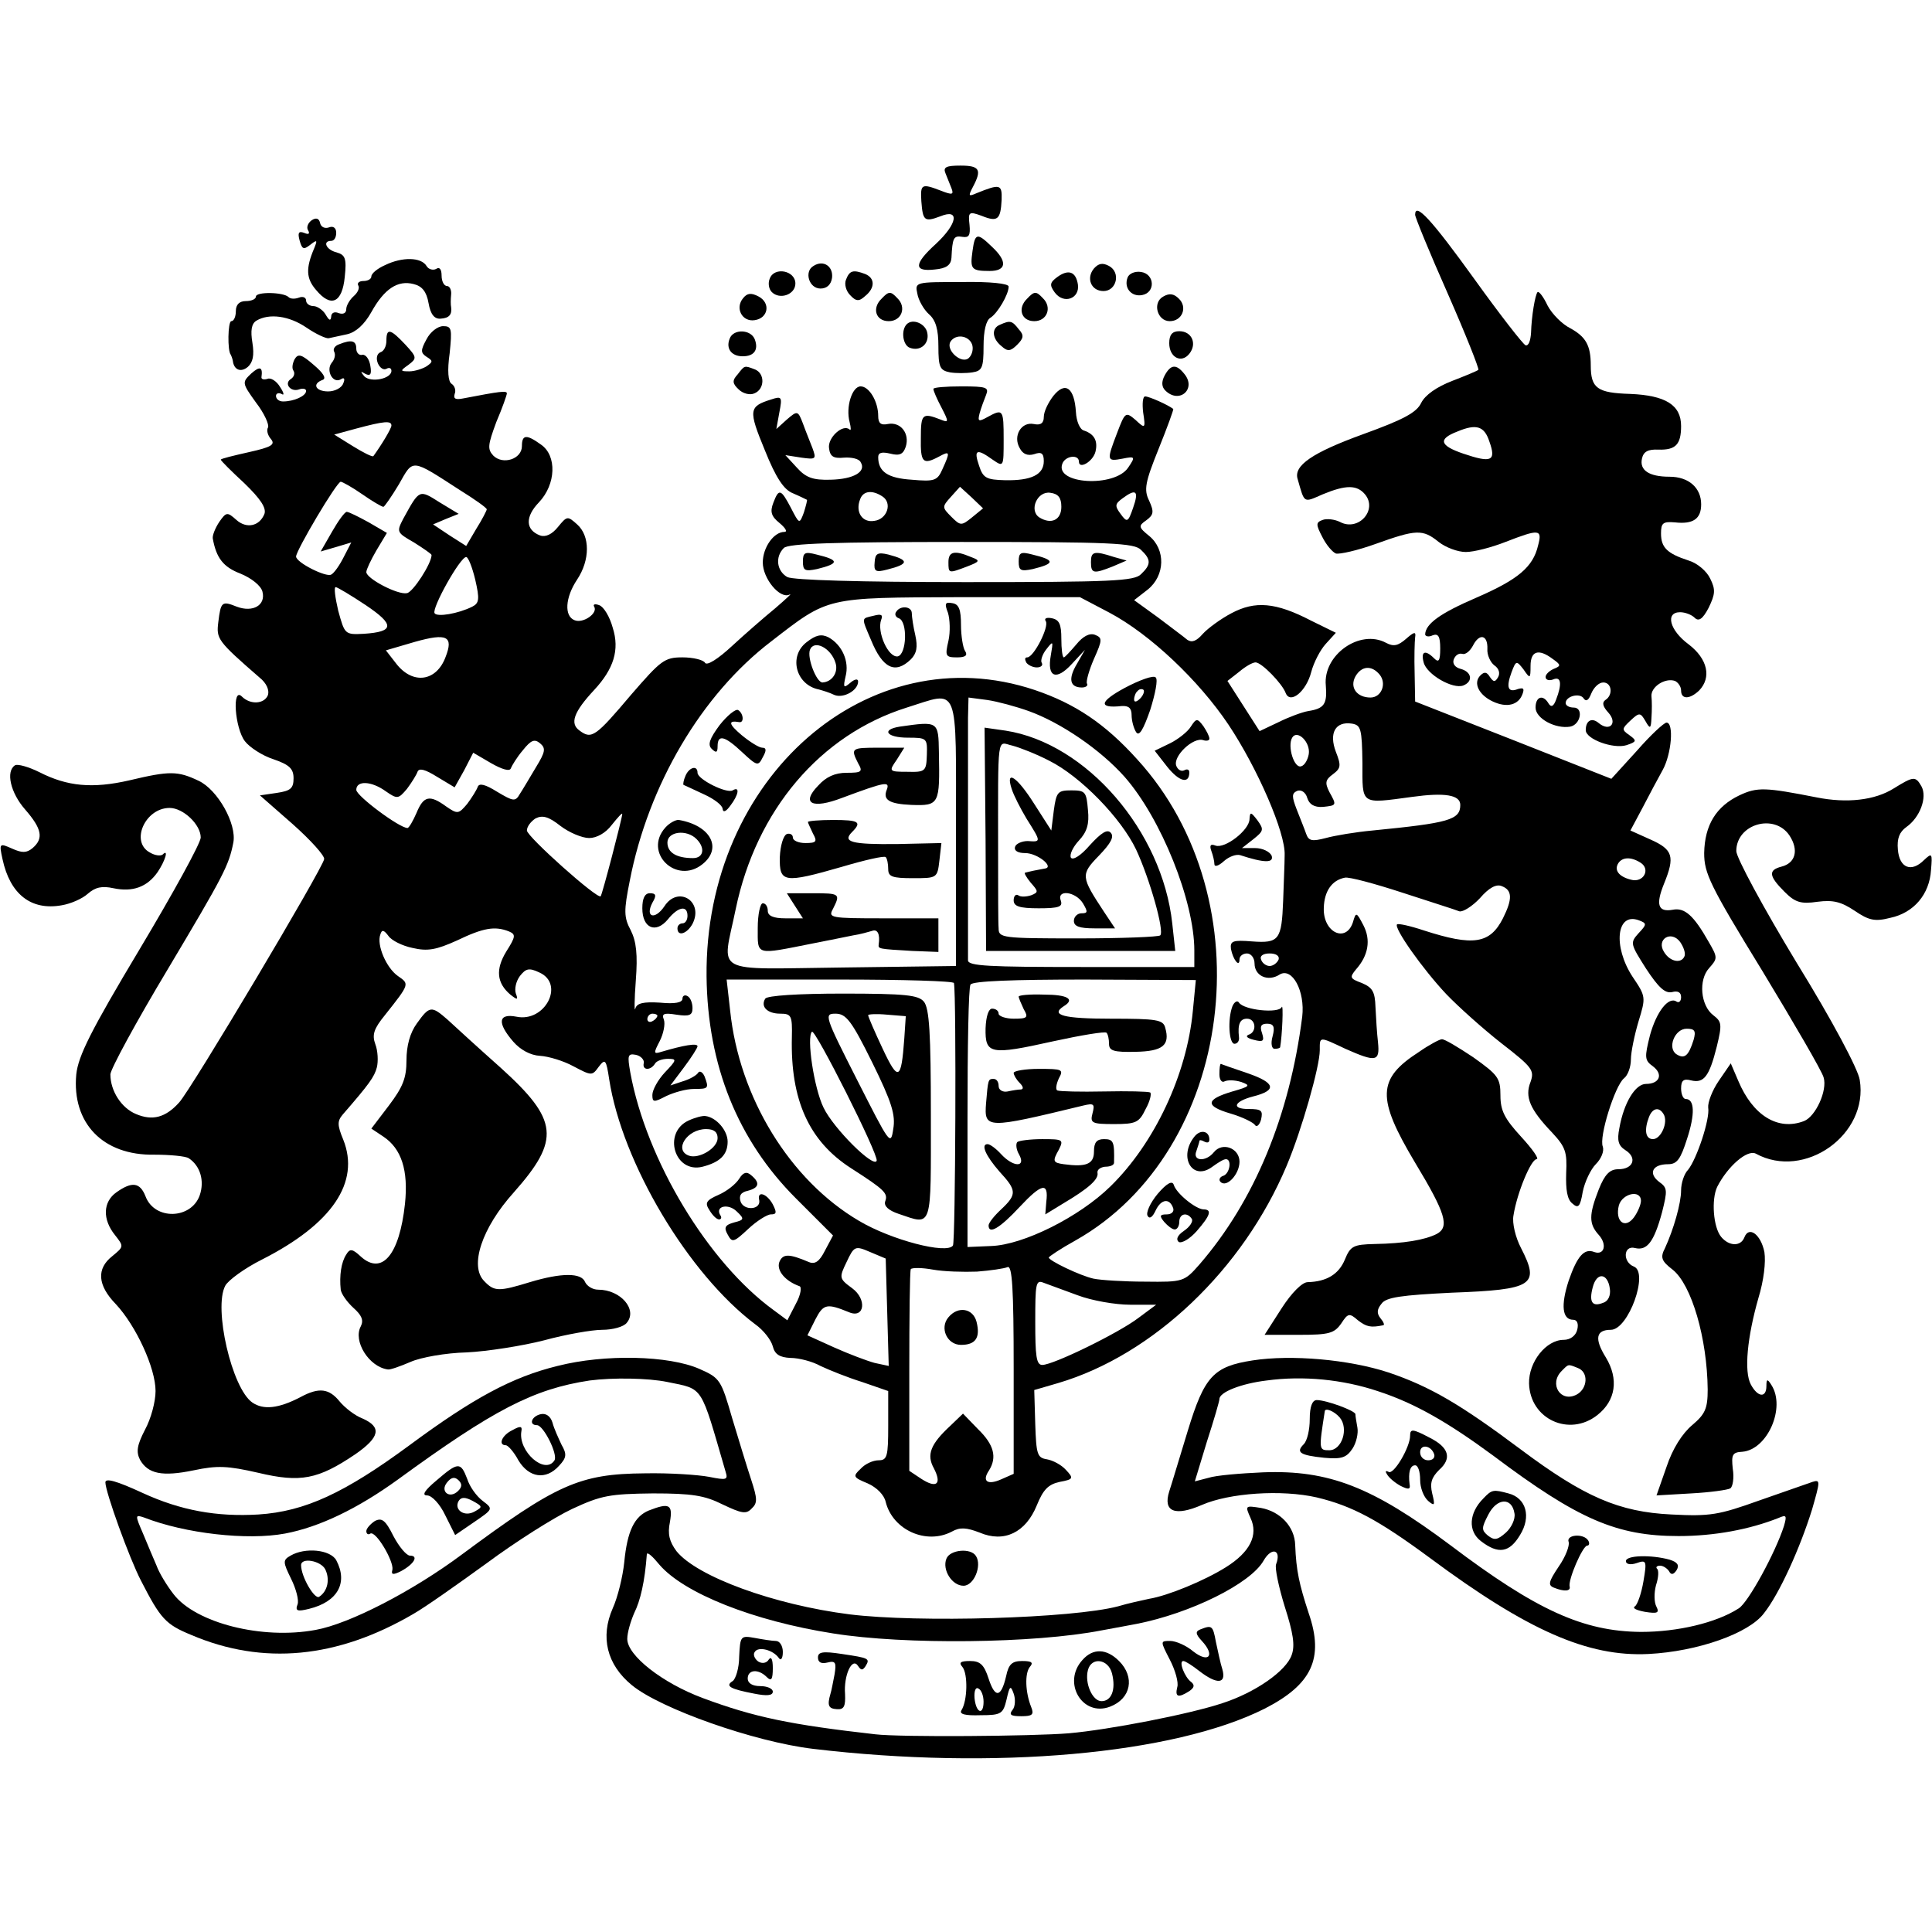 <svg version="1" xmlns="http://www.w3.org/2000/svg" width="513.333" height="513.333" viewBox="0 0 385 385"><path d="M188.4 34.5c.3.8.9 2.2 1.2 3 .5 1.3.2 1.4-2.1.5-3.9-1.5-4.1-1.3-3.9 2.1.3 3.9.6 4.2 3.8 3 3.9-1.6 3.4 1.5-.9 5.5-4.4 4-4.5 5.6-.2 5.1 2.3-.2 3.2-.9 3.3-2.3.2-4 .4-4.5 2.2-4.2 1.3.2 1.6-.3 1.4-2.4-.3-2.6-.1-2.7 2.4-1.8 3.2 1.3 3.8.8 4-3.2.1-3.1-.3-3.2-5-1.3-1.6.7-1.7.6-.7-1.3 1.8-3.4 1.3-4.2-2.5-4.2-2.8 0-3.5.3-3 1.5zM282 42.8c0 .5 2.9 7.6 6.5 15.7 3.6 8.2 6.3 15 6.1 15.2-.2.2-2.6 1.2-5.2 2.2-3.1 1.2-5.4 2.8-6.2 4.4-.9 1.9-3.5 3.3-11.5 6.2-10.2 3.7-14 6.3-13.1 9 1.4 4.9 1.1 4.7 5 3 4.6-1.9 6.8-1.9 8.4 0 2.6 3.1-1.3 7.5-5 5.5-1-.5-2.6-.7-3.4-.4-1.4.5-1.4.9-.1 3.4.8 1.6 2 3 2.7 3.3.7.2 4.3-.6 7.9-1.9 8.1-2.9 9.4-3 12.6-.4 1.4 1.1 3.8 2 5.4 2 1.6 0 5.1-.9 7.9-2 6.7-2.6 7.4-2.6 6.5.7-1 4.3-4 6.8-12.3 10.4-7.2 3.1-10.1 5.2-10.2 7.3 0 .4.7.6 1.5.2 1.1-.4 1.5.2 1.5 2.6 0 2.5-.3 2.9-1.2 2-1.8-1.8-2.7-1.4-2.1.8.6 2.4 5.8 5.4 7.9 4.6 2-.8 1.7-2.7-.5-3.3-1.2-.3-1.7-1.1-1.4-1.9.3-.8 1-1.3 1.7-1.1.6.2 1.5-.5 2.1-1.6 1.3-2.6 3-2.2 2.9.6-.1 1.2.6 2.7 1.4 3.3.9.6 1.2 1.6.7 2.4-.6 1-.9.9-1.6-.1-.6-1-1.1-1.1-1.9-.3-1.5 1.5-.3 3.9 2.5 5.2 2.8 1.3 5.1.7 5.9-1.5.4-1.1.2-1.3-.9-1-2 .8-2.4-.3-1.3-3.3.9-2.4 1-2.4 2.4-.6 1.3 1.9 1.4 1.9 1.4-.7 0-3 1.6-3.5 4.4-1.4 1.7 1.2 1.7 1.4.2 2-.9.4-1.6 1.1-1.6 1.6 0 .6.7.8 1.5.5 1.6-.7 1.8.9.6 4-.5 1.4-1 1.6-1.5.8-1.1-1.9-2.6-1.4-2.6.8s4 4.3 6.9 3.8c2.1-.4 2.7-3.8.7-3.8-.9 0-1.6-.4-1.6-.9 0-1.4 2.9-2.1 3.6-.9.5.7 1 .3 1.5-1 .5-1.2 1.5-2.2 2.4-2.2 1.7 0 2 2.5.4 3.5-.7.5-.5 1.3.6 2.5 1.9 2.1.3 3.9-1.9 2.1-1.4-1.2-2.6-.5-2.6 1.4 0 1.8 5.5 3.8 8.1 3 2.1-.7 2.1-.9.6-2-1.6-1.1-1.5-1.3.2-2.9 1.8-1.7 2-1.6 3 .1.9 1.6 1.1 1.6 1.2-.7.1-1.4.1-3.3 0-4.2-.2-1.9 2.7-3.8 4.7-3.1.6.3 1.2 1.1 1.2 1.9 0 1.8 1.7 1.8 3.6 0 2.5-2.6 1.7-6.3-2.1-9.2-3.8-2.8-4.7-6.4-1.7-6.4 1 0 2.3.5 2.9 1.1.8.8 1.6.3 2.8-2 1.3-2.7 1.4-3.6.3-5.8-.7-1.5-2.6-3.1-4.3-3.6-4.3-1.4-5.5-2.6-5.5-5.4 0-2.1.4-2.4 2.8-2.2 3.6.4 5.2-.7 5.2-3.6 0-3.3-2.5-5.5-6.3-5.5-4.1 0-6-1.3-5.5-3.6.3-1.4 1.2-1.9 3.3-1.8 3.4.1 4.5-1 4.5-4.7 0-4.2-3.1-6.1-10.1-6.4-6.6-.2-7.9-1.1-7.9-5.7 0-4-1-5.7-4.1-7.4-1.6-.8-3.6-2.8-4.5-4.5-.8-1.7-1.7-2.9-2-2.7-.5.6-1.2 4.8-1.3 8.1-.1 1.6-.5 2.7-1.1 2.5-.5-.2-5.1-6.1-10.2-13.2-8.5-11.8-11.8-15.4-11.8-12.8zM296.8 88c1.4 3.9.4 4.3-5.2 2.4-4.7-1.6-5.1-2.9-1.2-4.4 3.8-1.6 5.4-1.1 6.4 2zM62.1 43.9c-.7.5-1.1 1.4-.7 2 .4.7.1.9-.8.5-1.1-.4-1.3 0-.9 1.5.5 1.8.8 1.9 2.1.9 1.4-1.1 1.5-1 .8.7-1.7 4-1.6 6 .4 8.3 3 3.6 5.2 2.5 5.7-2.6.4-3.7.1-4.4-1.6-4.9C65 49.8 64.2 48 66 48c.6 0 1-.7 1-1.6 0-1-.6-1.4-1.4-1.1-.8.3-1.6 0-1.8-.8-.2-1-.8-1.2-1.7-.6z"/><path d="M193.8 50c-.5 3.6-.3 4 3.4 4 3.4 0 3.6-1.9.5-4.8-3-2.9-3.4-2.8-3.9.8zM76.8 52.8c-1.6.7-2.8 1.7-2.8 2.3 0 .5-.7.9-1.6.9-.8 0-1.3.4-1 .9.3.5-.1 1.4-.9 2.1-.8.7-1.5 1.9-1.5 2.6 0 .8-.6 1.1-1.5.8-.9-.4-1.5 0-1.5.7-.1.9-.4.8-1.1-.4-.5-.9-1.7-1.7-2.4-1.7-.8 0-1.5-.5-1.5-1.1 0-.6-.6-.9-1.4-.6-.8.3-1.7.3-2.1-.1-1-1-6.5-1.1-6.5-.1 0 .5-.9.9-2 .9-1.3 0-2 .7-2 2 0 1.1-.4 2-.9 2-.7 0-.8 6-.1 6.7.1.2.3.7.4 1.2.2 1.8 1.6 2.4 3 1.2 1-.9 1.3-2.3.9-4.8-.4-2.4-.2-3.8.8-4.4 2.5-1.5 6.5-1 10 1.4 1.9 1.3 3.9 2.2 4.4 2.1.6-.1 2.2-.5 3.7-.8 1.7-.4 3.4-1.9 4.8-4.4 2.6-4.7 5.3-6.4 8.4-5.6 1.7.4 2.6 1.5 3 3.8.4 2.3 1.2 3.2 2.4 3.1 1.7-.1 2.3-.8 2.1-2.3-.1-.4-.1-1.5 0-2.5.1-.9-.3-1.7-.8-1.7-.6 0-1.1-.9-1.1-2.1 0-1.2-.4-1.8-1.1-1.3-.6.3-1.5.1-1.9-.6-1.1-1.8-4.9-1.8-8.2-.2zM162.1 53c-1.9 1.1-.9 4.5 1.4 4.5 1.3 0 2.1-.8 2.3-2.1.3-2.3-1.7-3.7-3.7-2.4zM218 53.5c-1.6 1.9-.6 4.5 1.9 4.5 2.6 0 3.5-3.7 1.1-5-1.3-.7-2.1-.5-3 .5zM153.4 55.5c-.4.9-.2 2.1.4 2.7 1.6 1.6 4.7.5 4.7-1.7 0-2.6-4.2-3.4-5.1-1zM168.6 55.7c-.4.9 0 2.3.8 3.1 1.2 1.3 1.8 1.3 3 .2 2-1.6 2-3.6 0-4.4-2.4-.9-3.1-.7-3.8 1.1zM210.7 55.2c-1.5 1.1-1.6 1.6-.5 3.1 1.8 2.4 5 1.2 4.6-1.6-.4-2.6-1.9-3.1-4.1-1.5zM224.7 55.3c-.8 2.1.8 3.9 2.9 3.5 2.7-.5 2.5-4.2-.2-4.6-1.2-.2-2.4.3-2.7 1.1zM182.8 58.5c.2 1.3 1.3 3.2 2.3 4.1 1.4 1.2 1.9 3.1 1.9 6.4 0 4.2.3 4.8 2.3 5.2 1.2.2 3.2.2 4.5 0 1.9-.3 2.2-.9 2.2-5.2 0-3.1.5-5.2 1.4-5.7 1.4-.9 3.6-4.6 3.6-6.2 0-.6-3.7-1-9.3-.9-9.3 0-9.4 0-8.9 2.3zm10.9 10.1c.3.8.1 2-.6 2.7-1.4 1.4-4.7-1.5-3.7-3.2 1-1.6 3.6-1.3 4.3.5zM148.1 59.4c-1.7 2-.2 4.8 2.3 4.4 2.7-.4 3.2-3.4.8-4.7-1.5-.8-2.3-.7-3.1.3zM175.7 59.5c-2 1.9-1.2 4.5 1.4 4.5 2.6 0 3.6-2.8 1.7-4.6-1.3-1.4-1.7-1.4-3.1.1zM204.7 59.5c-2 1.9-1.2 4.5 1.4 4.5 2.6 0 3.6-2.8 1.7-4.6-1.3-1.4-1.7-1.4-3.1.1zM231.8 59.1c-2.2 1.2-1.2 4.9 1.3 4.9s3.6-2.8 1.8-4.5c-1-1-1.9-1.1-3.1-.4zM180.7 64.6c-1.2 1.2-.8 4.2.6 4.7 2.1.8 3.9-.8 3.5-2.9-.3-1.9-2.9-3-4.1-1.8z"/><path d="M199.3 64.7c-1.8.7-1.6 2.8.3 4.3 1.2 1.1 1.8 1 3.1-.3s1.4-1.9.3-3.1c-1.3-1.7-1.7-1.8-3.7-.9zM85 67.6c-1.2 2.2-1.2 2.7 0 3.5 1.3.8 1.3 1 0 1.9-.8.5-2.4 1-3.4 1-1.9 0-1.9-.1-.2-1.3 1.7-1.3 1.7-1.5-.6-4-3-3.2-3.8-3.4-3.8-.8 0 1.1-.5 2.1-1.2 2.3-.7.3-.9 1.2-.5 2.2.4.9 1.1 1.4 1.7 1.1.5-.3 1-.2 1 .4 0 1.6-4.1 2.4-5.4 1.1-.8-1-.8-1.1.2-.5 1 .5 1.3.1 1-1.6-.2-1.3-.9-2.3-1.6-2.2-.6.2-1.2-.4-1.2-1.2 0-1.6-.9-1.9-3.4-.9-.9.3-1.3 1-1 1.5.3.6.1 1.5-.5 2.2-1.2 1.5.2 4.2 1.8 3.3.7-.5.9-.1.5.8-.3.9-1.7 1.6-3 1.6-2.5 0-3.3-1.5-1.1-2.3.8-.3.1-1.4-1.8-3-2.4-2.1-3.1-2.3-3.8-1.1-.4.8-.6 1.8-.2 2.3.3.5.1 1.2-.5 1.6-1.5.9-.1 2.7 1.6 2.1.8-.3 1.4-.1 1.4.3 0 1-2.4 2.1-4.6 2.1-.8 0-1.4-.5-1.4-1.1 0-.5.5-.7 1.1-.4.6.4.5-.2-.3-1.4-.7-1.2-1.9-1.9-2.5-1.6-.7.2-1.2.1-1.2-.3.3-2.1-.3-2.3-2-.8-1.9 1.8-1.9 1.9.9 5.8 1.7 2.2 2.7 4.5 2.4 5-.3.5-.1 1.5.6 2.3.9 1.1.1 1.6-4.4 2.6-3.1.7-5.6 1.3-5.6 1.5 0 .2 2.1 2.3 4.7 4.7 3.2 3.1 4.4 4.9 4 6.1-1 2.5-3.6 3-5.6 1.2-1.8-1.6-2-1.6-3.4.4-.8 1.2-1.4 2.7-1.3 3.3.7 3.9 2.1 5.7 5.5 7 2.2.9 4.1 2.4 4.4 3.6.7 2.7-1.9 4.2-5.1 3-3-1.2-3.2-1-3.7 3.1-.4 3.3-.2 3.7 8.2 11 1.4 1.1 2 2.5 1.7 3.5-.7 1.8-3.5 2-5.2.3-2-2-1.4 6.3.6 8.9.9 1.2 3.5 2.9 5.7 3.6 3.2 1.1 4 1.9 4 3.8 0 2-.6 2.5-3.3 2.9l-3.4.5 6.5 5.7c3.6 3.2 6.4 6.3 6.3 7-.3 1.9-26.5 45.9-28.9 48.5-2.7 3-5.3 3.7-8.6 2.3-2.9-1.2-5.1-4.6-5.1-7.9 0-1 5.1-10.4 11.4-20.9 11.2-18.8 12.2-20.7 13.1-25.3.7-3.7-3.1-10.5-6.9-12.3-4.2-2-5.8-2-13.8-.1-7.4 1.7-12.4 1.2-17.9-1.6-2.2-1.1-4.4-1.7-4.9-1.4-1.9 1.2-.9 5.5 2 8.8 3.4 3.9 3.7 5.8 1.5 7.7-1.2 1-2.1 1-4.1.1-2.5-1.1-2.6-1.1-1.9 2.1 1.5 7 5.7 10.3 11.8 9.2 1.8-.3 4.1-1.3 5.2-2.3 1.5-1.3 2.8-1.6 5.1-1.1 3.8.8 6.7-.2 8.8-3.2 1.5-2.2 2.3-4.8 1-3.5-.4.3-1.5.2-2.5-.4-4-2.1-1-8.9 3.9-8.9 2.7 0 6.2 3.3 6.2 5.9 0 1.1-5.5 11.1-12.2 22.3-9.7 16.2-12.2 21.2-12.6 24.9-.9 9.7 5.3 16.2 15.6 16 3.1 0 6.2.3 6.8.7 2.3 1.5 3.2 4.5 2.2 7.4-1.7 4.8-9 5-10.8.2-1.1-2.8-2.7-3-5.8-.8-2.7 1.9-2.8 5.4-.3 8.5 1.8 2.3 1.8 2.3-.5 4.2-3.2 2.5-3 5.8.7 9.6 4 4.3 7.9 12.7 7.9 17.3 0 2.1-.9 5.5-2.1 7.7-1.6 3.1-1.8 4.4-1 6 1.6 2.8 4.4 3.4 10.7 2.1 4.7-1 6.8-.9 12.9.5 8.4 2 11.9 1.3 19.3-3.7 4.9-3.4 5.3-5.4 1.5-7.1-1.6-.6-3.6-2.2-4.6-3.4-2.1-2.6-4.1-2.9-7.8-.9-4.4 2.3-7.4 2.6-9.6 1.1-4.1-2.8-7.8-18.9-5.4-23.3.6-1.1 3.9-3.5 7.3-5.2 14-7.1 19.6-15.4 16.2-23.9-1.2-2.9-1.2-3.7-.1-5 5.3-6.1 6.3-7.5 6.8-9.4.3-1.2.2-3.3-.3-4.6-.7-1.9-.3-3.1 1.9-5.8 5-6.3 4.9-6.2 2.6-7.8-2.3-1.6-4.3-6.2-3.5-8.3.3-1 .7-.9 1.6.3.6.9 2.8 2 4.8 2.4 3 .7 4.7.4 8.9-1.5 5.2-2.5 7.5-2.9 10.3-1.8 1.4.6 1.4 1-.5 4-2.2 3.6-1.9 6.3.8 8.6 1.4 1.1 1.6 1.1 1.1-.2-.3-.9 0-2.4.8-3.5 1.2-1.5 1.8-1.7 3.9-.7 5.1 2.3 1.1 10-4.6 8.8-3.6-.7-3.9 1.2-.6 5 1.4 1.6 3.4 2.7 5.3 2.8 1.7.1 4.7 1 6.7 2.1 3.6 1.9 3.7 1.9 5 .1 1.3-1.7 1.5-1.5 2.1 2.5 2.6 16.7 15.8 38.8 29.1 48.8 1.7 1.2 3.2 3.2 3.5 4.4.4 1.6 1.4 2.2 3.5 2.3 1.7 0 4.4.7 6 1.6 1.7.8 5.4 2.3 8.3 3.2l5.2 1.8v6.9c0 6.1-.2 6.9-1.9 6.9-1.1 0-2.7.7-3.6 1.7-1.6 1.5-1.5 1.7 1.4 2.9 1.8.8 3.3 2.3 3.6 3.7 1.4 5.6 8.1 8.6 13.2 5.9 1.6-.9 2.9-.8 5.5.2 4.9 2.1 9.2 0 11.4-5.4 1.3-3.2 2.3-4.2 4.6-4.7 2.7-.5 2.8-.7 1.2-2.4-.9-1-2.6-1.9-3.8-2.1-1.9-.3-2.1-1-2.3-7l-.2-6.8 4.8-1.4c18.9-5.6 36.8-22.6 45.5-43.3 3-7.1 6.6-19.8 6.6-23 0-2.8-.2-2.8 5.1-.3 6.1 2.7 6.9 2.6 6.5-1.3-.2-1.7-.4-4.9-.5-7-.1-3.1-.6-3.9-2.7-4.8-2.4-.9-2.5-1.1-1.2-2.7 2.5-2.8 3-5.9 1.5-8.8-1.4-2.7-1.5-2.7-2.1-.6-1.4 4.2-6 2-5.8-2.9.1-3.3 1.6-5.5 4.2-6 .8-.2 6 1.2 11.5 3s10.6 3.4 11.3 3.7c.7.2 2.6-1 4.1-2.6 1.8-2.1 3.3-2.9 4.4-2.4 2.1.8 2.1 2.6.2 6.4-2.6 5.1-5.9 5.6-15.8 2.4-2.7-.9-5-1.4-5.3-1.2-.7.7 5.1 8.9 9.8 13.9 2.4 2.5 7.3 6.9 11 9.8 6.2 4.8 6.6 5.4 5.8 7.7-1.2 3-.1 5.5 4.3 10.1 2.7 2.9 3 3.9 2.8 8.1-.1 3.3.2 5.2 1.2 6 1.2 1.1 1.6.7 2.1-2.3.4-2 1.6-4.5 2.6-5.5 1.1-1.1 1.7-2.6 1.4-3.5-.8-1.9 2.4-12.1 4.2-13.6.8-.6 1.4-2.3 1.4-3.8 0-1.4.7-4.8 1.5-7.5 1.5-4.9 1.5-5-1.2-9-3.9-6-3.2-12.9 1.3-11.2 1.6.6 1.6.8-.1 2.6-1.7 1.9-1.6 2.1 1.5 7 2.5 3.8 3.8 5 5.2 4.7 1.1-.3 1.8 0 1.8 1 0 .8-.4 1.2-.9.9-1.6-1.1-4 2-5.3 6.7-1.1 4.4-1.1 5 .6 6.2 2.1 1.6 1.3 3.5-1.4 3.5-2.1 0-4.4 3.7-5.3 8.8-.5 2.5-.2 3.5 1.2 4.4 2.4 1.5 1.6 3.8-1.4 3.8-1.7 0-2.7 1-3.9 4-2 5.1-2 6.9 0 9.1 1.7 1.9 1.1 4.1-.9 3.4-2-.8-3.4.8-5.1 5.7-1.6 4.9-1.3 7.8.9 7.8.8 0 1.1.8.8 2-.3 1.2-1.4 2-2.7 2-3.5 0-7 4.4-6.9 8.7.2 7.1 8 10.7 13.6 6.3 3.7-2.9 4.3-7.2 1.7-11.5-2.3-3.7-2-5.5 1-5.5 3.5 0 7.6-11.4 4.6-12.6-2.3-.9-2.1-4.3.2-3.7 2.4.6 3.8-1.2 5.4-7.1 1.1-4.4 1.1-4.9-.6-6.1-2.2-1.7-1.3-3.5 1.8-3.5 1.8 0 2.5-1 3.8-5.1 1.6-4.9 1.5-7.9-.3-7.9-.5 0-.9-1-.9-2.1 0-1.6.5-2 2-1.6 2.5.6 3.6-.7 5.1-6.7 1.1-4.5 1-5-.7-6.3-2.5-1.9-3-7-.8-9.4 1.7-1.9 1.7-2.1-.1-5.2-3-5.3-4.8-6.9-7.2-6.4-2.9.5-3.4-1-1.7-5.2 2.2-5.4 1.8-6.8-2.7-8.8l-4-1.8 2.4-4.5c1.3-2.5 3.1-5.9 4-7.5 1.8-3.2 2.3-9.5.8-9.5-.5 0-3.2 2.5-5.9 5.6l-5.1 5.6-19.5-7.7-19.6-7.7-.1-5.6c-.1-3.2 0-6.4.1-7.2.2-1.2-.2-1.1-1.8.3-1.6 1.4-2.5 1.6-4 .8-5.2-2.8-12.6 2.4-12 8.5.3 3.7-.3 4.6-3.5 5.1-1.2.2-3.9 1.2-5.9 2.2l-3.8 1.8-3.2-5-3.2-5 2.3-1.8c1.3-1.1 2.7-1.9 3.3-1.9 1.2 0 5.3 4.2 6 6.1.9 2.3 4.1-.3 5.1-4.2.5-1.9 1.8-4.4 2.9-5.6l2-2.2-4.9-2.4c-7.1-3.7-11.2-4-15.9-1.5-2.1 1.1-4.7 3-5.7 4.1-1.3 1.5-2.2 1.8-3.1 1.2-.7-.6-3.4-2.6-5.9-4.5l-4.7-3.4 2.7-2.1c3.5-2.8 3.6-8 .3-10.7-2.1-1.7-2.2-2-.6-3.1 1.5-1.1 1.6-1.7.6-3.9-1.1-2.2-.8-3.7 1.9-10.4 1.7-4.2 3-7.8 2.9-7.9-1-.8-4.8-2.5-5.6-2.5-.5 0-.6 1.5-.4 3.2.5 3.2.4 3.3-1.5 1.5-2-1.7-2.1-1.6-3.7 2.6-2.1 5.5-2.1 5.7 1.1 5.1 2.5-.5 2.6-.4 1.1 1.8-2.7 4-14.7 3.3-13.1-.8.6-1.6 3.3-1.9 3.3-.4 0 1.6 2.8 0 3.3-2 .5-2.1-.2-3.5-2.3-4.2-.8-.2-1.5-1.8-1.6-3.7-.3-4.8-2.1-6.2-4.5-3.2-1 1.3-1.9 3.1-1.9 4.2 0 1.2-.6 1.7-2 1.4-2.5-.5-4.2 2.4-2.8 4.8.6 1.2 1.6 1.6 2.9 1.2 1.4-.5 1.9-.2 1.9 1.4 0 2.7-2.5 3.9-7.7 3.8-3.7-.1-4.4-.4-5.2-2.9-1.1-3.2-.5-3.5 2.7-1.2 2.2 1.5 2.2 1.5 2.2-4 0-6-.1-6.2-3.2-4.5-1.8 1-2 .9-1.6-.7.3-1.1.9-2.7 1.3-3.7.6-1.5.1-1.7-4.9-1.7-3.1 0-5.6.2-5.6.5 0 .4.7 2 1.6 3.7 1.5 2.9 1.5 3.1-.2 2.4-3.6-1.4-3.9-1.1-3.9 3.6-.1 5 .4 5.5 3.6 3.8 2.2-1.2 2.3-1 .7 2.5-1 2.3-1.6 2.5-6.1 2.1-4.8-.3-6.7-1.6-6.7-4.5 0-.9.7-1.1 2.4-.7 1.9.5 2.6.1 3.1-1.4.8-2.6-1-5-3.6-4.5-1.4.3-1.9-.2-1.9-1.6 0-2.9-1.8-5.9-3.5-5.9s-3 4.1-2.2 7.1c.3 1.2.3 1.8 0 1.5-1.3-1.2-4.4 1.6-4.1 3.7.2 1.7.9 2.1 3 1.9 1.4-.1 3 .2 3.3.9 1.2 1.9-1.4 3.4-6 3.5-3.5.1-4.9-.4-6.7-2.4l-2.3-2.5 3.2.5c2.9.4 3 .3 2.2-1.9-.5-1.3-1.4-3.5-1.9-4.9-1-2.6-1.1-2.6-3.2-.8l-2.1 1.9.6-3.3c.6-3.1.5-3.3-1.6-2.6-4.5 1.4-4.6 2.1-1.3 10.1 2.2 5.5 3.8 7.9 5.6 8.6 1.4.6 2.6 1.2 2.8 1.3.1 0-.2 1.2-.6 2.5-.9 2.4-.9 2.4-2.6-.9-2-3.8-2.4-3.9-3.5-1-.7 1.8-.4 2.7 1.2 4 1.2 1 1.7 1.8 1 1.8-2.1 0-4.3 3.1-4.3 6.1 0 3.2 3.4 7.3 5.3 6.4.7-.4-.6.8-2.8 2.7-2.2 1.8-6.1 5.2-8.7 7.6-2.7 2.5-4.9 3.9-5.3 3.3-.3-.6-2.4-1.1-4.5-1.1-3.6 0-4.3.6-10.2 7.4-7.1 8.4-7.9 9-10.3 7.2-2-1.4-1.2-3.7 2.9-8.1 3.9-4.2 5.1-8 3.7-12.4-.6-2.2-1.8-4.2-2.7-4.5-.8-.3-1.3-.2-1 .3.8 1.3-2.2 3.4-3.9 2.7-2.1-.8-1.9-4.5.5-8.1 2.6-3.9 2.6-8.7 0-11-1.9-1.7-2-1.7-3.8.5-1.2 1.5-2.5 2.1-3.6 1.7-2.9-1.1-3-3.7-.2-6.6 3.4-3.6 3.6-9.3.4-11.5-2.9-2.1-3.8-2-3.8.3 0 2.6-3.8 3.8-5.7 1.9-1.2-1.3-1.1-2.1.6-6.7 1.2-2.8 2.1-5.4 2.1-5.7 0-.6-1.4-.4-8.7 1-1.5.3-2 .1-1.7-.9.3-.7 0-1.6-.6-2-.7-.4-.9-2.6-.4-6.1.5-4.9.4-5.4-1.3-5.4-1.1 0-2.6 1.2-3.3 2.6zm-7 17.2c0 .6-2 3.9-3.6 6.1-.2.2-2-.7-4.1-2l-3.7-2.3 4.4-1.2c5.6-1.5 7-1.6 7-.6zm13.7 12.9c2.9 1.8 5.3 3.5 5.3 3.8 0 .2-.9 2-2.1 3.9l-2 3.4-3.3-2.1-3.3-2.2 2.6-1.1 2.5-1-3.8-2.3c-4.1-2.6-4-2.6-7.2 3.2-1.4 2.7-1.4 2.8 2.1 4.8 1.9 1.2 3.5 2.3 3.5 2.5 0 1.7-3.7 7.4-4.9 7.6-1.8.4-8.1-2.9-8.1-4.2 0-.5.9-2.4 2-4.3l2.1-3.5-3.6-2.1c-2-1.1-4-2.1-4.4-2.1-.4 0-1.7 1.8-2.9 3.9l-2.3 4 3.1-.9 3-.9-1.5 2.9c-.8 1.6-1.9 3.2-2.5 3.5-1 .6-7-2.4-7-3.6 0-1.2 8.1-14.9 8.9-14.9.3 0 2.3 1.1 4.3 2.5s3.9 2.5 4.2 2.5c.2 0 1.6-2 3.1-4.5 2.9-5.1 2.3-5.2 12.2 1.2zm102 5.4c-2.1 1.7-2.3 1.7-4.1-.1-1.9-1.9-1.9-2-.1-4l1.8-2 2.3 2.1 2.3 2.2-2.2 1.8zm-17.9-4.2c2.1 1.3 1 4.6-1.6 4.9-2.4.4-3.8-1.8-2.8-4.3.6-1.7 2.4-1.9 4.4-.6zm35.7 2.1c0 2.6-2 3.6-4.4 2.1-2.1-1.4-.4-5.3 2.2-4.9 1.6.2 2.2 1 2.2 2.8zm14.3.2c-1 2.9-1.2 3-2.5 1.2-1.2-1.6-1.1-2 .4-3.1 2.7-2 3.3-1.5 2.1 1.9zm1.6 8.4c2 1.9 2 2.9 0 4.8-1.3 1.4-5.9 1.6-35 1.6-21.2 0-34.2-.4-35.5-1-2.1-1.2-2.5-4-.7-5.8.9-.9 10.1-1.2 35.4-1.2 29.8 0 34.5.2 35.8 1.6zm-132.7 5.9c.9 3.9.8 4.7-.6 5.4-2.8 1.4-7 2.1-7.5 1.3-.6-1 5.1-11.2 6.3-11.2.4 0 1.2 2 1.8 4.5zm-21.8 5.1c5.8 3.9 5.7 5.3-.4 5.7-3.8.2-3.8.1-5.1-4.6-.6-2.6-.9-4.7-.5-4.7.3 0 3 1.6 6 3.6zm148.2 1.5c8.1 4.3 17.8 13.5 23.7 22.3 5.8 8.7 11.4 21.6 11.2 26 0 1.7-.2 5.8-.3 9.1-.3 7.8-.8 8.5-6.2 8.1-3.8-.3-4.4-.1-4.2 1.5.4 2.1 1.7 3.8 1.7 2.1 0-.7.7-1.2 1.5-1.2s1.5.9 1.5 2c0 2.5 2.7 3.7 5 2.2 2.5-1.5 5.1 3.3 4.5 8.4-2.5 19.7-9.5 36.7-20.5 49.4-3 3.4-3.2 3.5-10.8 3.4-4.2 0-8.9-.3-10.3-.6-2.7-.6-8.9-3.6-8.9-4.2 0-.2 2.4-1.8 5.3-3.4 31.6-17.8 38-67.8 12.3-95.9-6.4-7.1-12.4-11.1-20.4-13.8-33.1-11.1-65.8 17.4-65.4 57.1.2 17.7 6.2 32.6 17.8 44.2l7.4 7.4-1.6 3c-1.1 2.2-2 2.8-3.2 2.3-4-1.7-5.2-1.7-5.9 0-.6 1.7 1.2 3.8 4 4.8.5.1.3 1.7-.7 3.5l-1.7 3.3-2.7-2c-13.1-9.5-25.4-29.9-28.6-47.4-.6-3.4-.5-3.8 1.1-3.5 1 .2 1.7 1 1.6 1.6-.4 1.5 1.3 1.6 2.2.2.3-.6 1.5-1 2.6-1 1.8 0 1.8.2-.6 2.7-1.4 1.5-2.5 3.5-2.5 4.5 0 1.5.3 1.5 2.8.2 1.5-.7 3.9-1.4 5.5-1.4 2.9 0 3-.1 2.1-2.5-.4-.9-1-1.2-1.3-.7-.3.5-1.7 1.3-3.1 1.7l-2.4.8 2.7-3.6c1.5-2 2.7-3.9 2.7-4.2 0-.7-2.8-.2-7.2 1.1-1.6.5-1.6.3-.3-2.2.7-1.4 1.1-3.3.8-4.2-.5-1.2 0-1.4 2.5-1 2.6.4 3.2.1 3.2-1.3 0-1-.4-2.1-1-2.4-.5-.3-1-.1-1 .5 0 .8-1.5 1.1-4.5.8-3.3-.2-4.6.1-4.9 1.2-.2.8-.2-1.7.1-5.6.4-5.2.1-7.8-1-10-1.4-2.6-1.4-3.9-.2-9.9 3.7-19.1 14.3-37.1 28.2-47.7 11.5-8.9 10.7-8.7 37.7-8.8h23.8l5.9 3.1zm-132.3 8.8c-1.8 4.9-6.5 5.6-9.8 1.4l-2.1-2.7 5.8-1.7c6.4-1.8 7.7-1.1 6.1 3zm186.1 3.5c1.5 1.8.4 4.6-1.8 4.6-2.7 0-4.2-2-3-4.2 1.2-2.1 3.2-2.3 4.8-.4zM190.5 166v26.5l-22.7.3c-26.3.3-23.9 1.6-21.2-11.6 4.1-19.8 16.9-34.8 34.1-40.2 10.6-3.3 9.8-5.4 9.8 25zm14.5-24.3c6.4 2.3 14.3 7.7 19.1 13.1 7.3 8.3 13.9 24.8 13.9 34.6v3.3h-22.5c-18.4 0-22.5-.2-22.6-1.3v-22.9V143l.1-4 3.8.5c2 .3 5.7 1.3 8.2 2.2zm66.5 10.3c0 8.5-.5 8.2 9.9 6.8 6.5-.9 9.6-.4 9.6 1.6 0 3-2.3 3.6-17.5 5.1-3.3.3-7.5 1-9.3 1.5-2.7.7-3.4.6-3.9-.8-.3-.9-1.2-3.1-1.9-4.9-1-2.6-1-3.2.1-3.7.8-.3 1.7.3 2 1.4.4 1.3 1.4 1.9 3.1 1.8 2.8-.3 2.8-.3 1.3-3-.9-1.8-.8-2.4.7-3.5 1.6-1.2 1.7-1.7.6-4.5-1.4-3.7-.1-6.1 3.2-5.6 1.8.3 2 1 2.1 7.8zm-10.7-1.7c-.2 1.1-.8 2.2-1.5 2.4-1.4.5-2.8-4-1.8-5.7 1-1.7 3.7.9 3.3 3.3zm-154 2.6c-1.2 2-2.6 4.4-3.2 5.3-.9 1.6-1.3 1.5-4.5-.4-2.4-1.5-3.6-1.8-3.9-1-.2.6-1.2 2.2-2.1 3.4-1.7 2-1.9 2.1-4.2.5-3.3-2.4-4.5-2.1-5.9 1.3-.7 1.6-1.5 3-1.8 3-1.6 0-10.2-6.4-10.2-7.6 0-1.9 3-1.8 5.9.3 2.3 1.6 2.5 1.5 4.2-.5.9-1.2 1.9-2.8 2.1-3.4.3-.8 1.5-.5 3.9 1l3.5 2.1 1.9-3.4 1.8-3.5 3.6 2.1c2.1 1.2 3.7 1.7 3.9 1 .2-.5 1.2-2.2 2.4-3.6 1.6-2 2.3-2.3 3.4-1.4 1.2 1 1.1 1.7-.8 4.8zm10.6 14.1c1.5 0 3.3-1 4.5-2.6 1.2-1.5 2.1-2.5 2.1-2.2 0 .8-4 16.1-4.3 16.4-.6.7-14.7-11.9-14.7-13.1 0-.8.8-1.8 1.7-2.4 1.4-.7 2.6-.4 5 1.5 1.7 1.3 4.3 2.4 5.7 2.4zm209.5 4.9c2.1 1.3.6 4.1-1.9 3.4-2.4-.6-3.4-1.9-2.5-3.3.8-1.2 2.5-1.3 4.4-.1zm8.8 18.6c-.6 1.6-2.9 1.2-4.1-.8-1.6-2.5 1.4-4.4 3.2-2 .7 1 1.1 2.2.9 2.8zm-80.9.7c-.3.7-1.1 1.3-1.8 1.3s-1.5-.6-1.7-1.3c-.3-.7.4-1.2 1.7-1.2 1.3 0 2 .5 1.8 1.2zm-64.7 4.7c.5 2.7.3 51.5-.2 52.3-1.2 1.8-12.3-1.1-18.7-4.9-13.8-8.1-23.9-24.6-25.7-41.9l-.7-6.2h22.6c12.4 0 22.7.3 22.7.7zm47.6 5.6c-1.2 12.6-7.6 26.3-16.4 34.9-6.2 6.1-17.4 11.7-23.8 11.9l-4.7.2v-25.7c0-14.1.2-26.1.6-26.6.4-.7 8.6-1 22.7-1l22.2.1-.6 6.2zm-106.7.9c0 .3-.4.8-1 1.1-.5.3-1 .1-1-.4 0-.6.5-1.1 1-1.1.6 0 1 .2 1 .4zm206.5 4.8c-1 3.2-1.8 3.9-3.4 2.9-1.9-1.2-.4-5.1 2-5.1 1.6 0 1.9.4 1.4 2.2zm-6 14.8c1 1.6-.5 5-2.1 5-1.5 0-1.8-1.8-.8-4.4.7-1.8 2-2.1 2.9-.6zm-4.5 17.3c0 .7-.6 2.2-1.4 3.3-1.8 2.4-3.8.8-3-2.4.7-2.4 4.4-3.2 4.4-.9zm-150.2 22.2l.3 10.7-2.8-.6c-1.5-.4-5.2-1.8-8.1-3.1l-5.3-2.4 1.6-3.2c1.6-3.1 2.3-3.2 6.7-1.4 3.1 1.3 3.6-2.6.6-4.8-2.6-1.9-2.6-2.1-1.1-5.2 1.5-3.2 1.7-3.3 4.7-2l3.1 1.3.3 10.7zm17.9-8.1c2.6-.2 5.4-.6 6.1-.9.9-.3 1.2 4.1 1.2 20.4v20.8l-2.5 1.1c-2.7 1.2-3.9.4-2.4-1.8 1.6-2.6 1-5.1-2.2-8.2l-3-3.1-2.5 2.4c-4 3.7-4.8 5.8-3.3 8.5 1.6 3.1.6 4.1-2.5 2.1l-2.4-1.6v-19.8c0-10.8.1-20 .3-20.4.3-.3 2.2-.3 4.4.1s6.1.5 8.8.4zm126.1 3.4c.2 1.3-.3 2.5-1.3 2.8-2.2.9-2.9-.1-2.1-3.1.8-3.1 3-2.8 3.4.3zm-106.1 1.3c2.9 1.1 7.6 1.9 10.5 1.9h5.2l-3.5 2.6c-3.9 3-17 9.4-19.2 9.4-1.2 0-1.4-1.8-1.4-8.6 0-7.5.1-8.4 1.6-7.8.9.3 4 1.5 6.8 2.5zm99.7 14.5c2.2.8 2 4.1-.2 5.3-3.2 1.7-5.6-2.1-3-4.7 1.4-1.4 1.2-1.4 3.2-.6z"/><path d="M160 111.9c0 1.8.4 2 2.8 1.5 4.5-1.1 4.5-1.8-.1-2.9-2.3-.6-2.7-.4-2.7 1.4zM174.3 112c-.2 1.9.2 2.1 2.5 1.5 4.4-1.1 4.4-1.9.2-3-2.1-.5-2.6-.2-2.7 1.5zM189 112c0 2.3 0 2.3 3.7.9 2.6-1 2.7-1.2.8-1.9-3.3-1.4-4.5-1.1-4.5 1zM203 111.9c0 1.8.4 2 2.8 1.5 4.5-1.1 4.5-1.8-.1-2.9-2.3-.6-2.7-.4-2.7 1.4zM217.4 112c0 2.3.5 2.4 4.3.9l2.8-1.2-2.5-.7c-4-1.3-4.6-1.1-4.6 1zM188.9 122.1c.4 1.3.5 3.8.1 5.6-.7 3-.6 3.3 1.7 3.3 1.7 0 2.2-.4 1.6-1.3-.4-.6-.8-3-.8-5.2 0-3-.4-4.1-1.7-4.3-1.5-.3-1.6.1-.9 1.9zM178.6 121.9c-.4.5-.1 1.1.5 1.3 1.8.6 1.6 7.2-.2 7.6-1.9.3-4.2-4.9-3.3-7.3.4-1 0-1.2-1.5-.8-2.5.6-2.5.2-.5 4.9 2.3 5.6 4.8 6.8 7.9 3.8 1.2-1.2 1.4-2.5.9-4.8-.4-1.7-.7-3.7-.7-4.4 0-1.4-2.3-1.6-3.1-.3zM208.4 123.8c.7 1.1-2.4 7.2-3.7 7.2-.5 0-.5.4-.2 1 .3.5 1.3 1 2.1 1s1.3-.4 1-.9c-.3-.4.1-1.7.9-2.7 1.4-1.8 1.4-1.7.9 1.2-.8 4.4 1.1 5.1 4.2 1.7l2.6-2.8-1.6 2.8c-1.8 3-1.4 4.7 1 4.7.8 0 1.3-.4 1-.8-.2-.4.4-2.6 1.4-4.9 1.7-3.8 1.7-4.2.2-4.8-1.1-.4-2.4.3-3.7 1.9-1.2 1.4-2.3 2.6-2.5 2.6-.3 0-.5-1.7-.5-3.7 0-2.9-.4-3.8-1.9-4.1-1-.2-1.6 0-1.2.6zM160.7 128c-3.6 2.8-2.1 8.5 2.5 9.4.7.2 2.1.6 3.1 1.1 1.8.7 4.7-.9 4.7-2.7 0-.6-.7-.5-1.6.3-1.3 1.1-1.4.9-.9-1.3.8-3-.7-6.3-3.4-7.8-1.4-.7-2.5-.5-4.4 1zm5.8 4.1c.6 1.9-.7 3.8-2.6 3.9-1.2 0-3.1-4.9-2.5-6.5.8-2.1 4.2-.4 5.1 2.6zM224.1 137.1c-5 2.7-5.3 4.1-.6 3.6 1.4-.1 2 .4 2 1.8 0 1.1.4 2.6.9 3.4.6.9 1.4-.4 2.8-4.4 1-3.2 1.6-6.1 1.1-6.5-.4-.5-3.2.5-6.2 2.1zm3.1 2.1c-.7.7-1.2.8-1.2.2 0-.6.3-1.4.7-1.7.3-.4.9-.5 1.2-.2.2.3-.1 1.1-.7 1.7zM143.4 144.5c-2 2.7-2.4 3.9-1.6 4.7.9.9 1.2.8 1.2-.5 0-2.4 1.4-2.1 4.9 1.2 3 2.8 3.2 2.8 4.1 1 .8-1.4.7-1.9-.1-1.9-.6 0-2.4-1.1-4.1-2.5-2.6-2.2-2.8-3-.5-2.6 1 .2.9-1.7-.2-2.4-.5-.3-2.2 1.1-3.7 3zM237.3 144.8c-.6 1-2.5 2.5-4.1 3.3l-3.1 1.5 2.5 3.2c2.4 3 4.4 3.5 4.4 1.1 0-.6-.5-.7-1-.4-.6.3-1.3-.1-1.6-.9-.7-1.9 3.4-5.8 5.4-5.1.6.2 1.2.1 1.2-.3 0-.5-.6-1.6-1.2-2.5-1.2-1.6-1.4-1.6-2.5.1zM136.6 154.6c-.4.9-.5 1.7-.4 1.8.2.1 2 .9 4.1 1.9 2 .9 3.7 2.2 3.7 2.9.1.8.7.5 1.5-.6 1.7-2.2 2-4 .5-3.1-1.2.7-7-2.2-7-3.5 0-1.6-1.7-1.1-2.4.6zM249 163.2c0 2.2-4.9 6-6.8 5.3-1-.4-1.2 0-.8 1.1.3.8.6 2 .6 2.6 0 .6.8.4 1.9-.6 1-.9 2.4-1.4 3.2-1.2 4.9 1.6 6.8 1.6 6.3.1-.4-.8-1.8-1.5-3.3-1.5h-2.6l2.3-1.8c2-1.6 2.1-1.9.8-3.7-1.3-1.7-1.5-1.8-1.6-.3zM132.6 164.9c-4.5 5 2.2 11.5 7.4 7.3 4-3.2 1.6-7.7-4.7-8.8-.6-.1-1.9.6-2.7 1.5zm6.2 2.3c1.8 1.8 1.4 3.8-.7 3.8-3.3 0-5.1-1.1-5.1-3.1 0-2.2 3.8-2.7 5.8-.7zM128 181c0 4 2.7 5.1 5.1 2.2 2-2.5 3.9-2.9 3.9-.7 0 .8-.4 1.5-1 1.5-.5 0-1 .4-1 1 0 1.7 1.9 1.1 3-.9 2.3-4.5-2.9-7.7-5.6-3.5-1.9 2.8-3.9 2.2-2.4-.7.9-1.5.7-1.9-.5-1.9-1 0-1.5 1-1.5 3zM245.6 200.5c-1 2.6-.7 7.5.4 7.5.6 0 1-.6.9-1.3-.3-2.6.2-3.7 1.6-3.7 1.8 0 2 2.7.3 3.2-.7.3-.2.7 1 1 1.9.5 2.2.3 1.7-1.3-.5-1.4-.2-1.9 1-1.9 1.3 0 1.6.6 1.1 2.5-.4 1.4-.2 2.5.4 2.5.5 0 1-.1 1.1-.3.4-2.2.7-8.9.3-8-.6 1.3-7.5.6-8.5-.9-.3-.5-.9-.2-1.3.7zM243 214.1c0 1.1.5 1.7 1 1.4.6-.3 2-.3 3.3.1 2 .7 1.8.9-1.7 1.9-5.4 1.6-5.5 2.9-.4 4.4 2.4.7 4.6 1.8 4.9 2.3.3.5.9 0 1.2-1.1.4-1.8.1-2.1-2.5-2.1-3.5 0-2.9-1.5.9-2.5 4.8-1.2 4.5-2.7-1-4.6-2.9-1-5.3-1.8-5.4-1.9-.2 0-.3.9-.3 2.1zM137.2 223.3c-5.2 2.4-2.8 10.6 2.8 9.2 3.5-.9 5-2.4 5-5 0-2.2-2.2-4.8-4.4-5.1-.6-.1-2.1.3-3.4.9zm5.8 3.5c0 2-3.7 4.2-5.7 3.5-3.1-1.1-.4-5.3 3.4-5.3 1.6 0 2.3.6 2.3 1.8zM238.1 226.4c-3.4 4.1-.5 9.1 3.5 6.1 1.1-.8 2.2-1.5 2.7-1.5 1.2 0 .8 2.8-.5 3.3-.7.2-1 .8-.6 1.2 1.2 1.3 3.8-1.5 3.8-4 0-2.7-3.4-4-5.1-1.9-1.6 2-4.3 1.8-3.5-.2.3-.9.6-1.8.6-2 0-.3.5-.2 1 .1.6.3 1 .2 1-.4 0-1.7-1.7-2.1-2.9-.7zM147.3 234.9c-.7 1.1-2.5 2.5-4.1 3.2-2.5 1.1-2.8 1.6-1.8 3.1.6 1 1.4 1.8 1.9 1.8.4 0 .6-.4.2-.9-1-1.8 1.7-2.3 3.3-.7 1.6 1.5 1.5 1.7-.5 2.2-1.8.5-2.1 1-1.3 2.4.9 1.7 1.2 1.6 4.1-1.1 1.7-1.6 3.8-2.9 4.5-2.9 1.2 0 1.2-.4.4-2-1.2-2.2-3.2-2.8-2.7-.8.3 1.9-3 2.1-3.7.3-.4-1.2 0-1.9 1.4-2.2 2.3-.6 2.5-1.6.7-3.1-.9-.8-1.6-.6-2.4.7zM230.7 237.9c-1.5 1.8-2.4 3.8-2 4.4.4.7 1 .2 1.6-1.1 1.1-2.3 2.8-2.5 3.5-.4.2.7-.4 1.2-1.3 1.2-1.4 0-1.5.3-.5 1.5.7.8 1.6 1.5 2.1 1.5s.9-.7.9-1.5c0-1.7 1.6-2 2.5-.6.3.5-.4 1.6-1.6 2.4-1.3.9-1.6 1.7-1 2.2.6.3 2.2-.6 3.6-2.2 2.7-3.1 3.1-4.3 1.3-4.3-1.6-.1-5.4-3.2-5.9-4.9-.3-.9-1.4-.3-3.2 1.8zM179.3 144.8c-3.8.6-2.6 2.2 1.6 2.2 3.8 0 3.9.1 3.8 3.4-.1 3.3-.3 3.5-3.9 3.4-3.7 0-3.7-.1-2.1-2.4l1.5-2.4h-5.1c-5.5 0-5.6.1-4.1 3.1 1 1.7.7 1.9-2.3 1.9-2.3 0-4.1.8-5.7 2.6-3.4 3.5-1.2 4.7 4.8 2.4 8.6-3.2 9.6-3.4 8.9-1.6-.8 2 .5 2.8 4.9 3 5.6.2 5.7-.1 5.5-10.5-.1-6.2-.1-6.2-7.8-5.1zM161 163.8c0 .2.5 1.2 1 2.3.9 1.6.7 1.9-1.5 1.9-1.4 0-2.5-.5-2.5-1.1 0-.6-.6-.9-1.2-.7-.7.3-1.3 2.3-1.4 4.6-.1 5.1.7 5.3 12.5 1.9 4.4-1.3 8.3-2.2 8.6-1.9.3.3.5 1.4.5 2.4 0 1.5.8 1.8 4.9 1.8 4.8 0 4.9 0 5.3-3.5l.4-3.5-8.8.2c-9.1.1-11-.4-9-2.4s1.4-2.4-3.8-2.4c-2.7 0-5 .2-5 .4zM158.4 180.5l1.6 2.5h-3.5c-2.4 0-3.5-.5-3.5-1.5 0-.8-.4-1.5-1-1.5-.5 0-1 2.2-1 4.9 0 5.6-.6 5.4 11 3.1 3-.6 6.6-1.3 8-1.6 1.4-.2 3.1-.7 3.8-.9 1.1-.4 1.6.7 1.3 2.7-.1.9-.1.9 6.7 1.3l5.2.2V183h-11c-10.6 0-11-.1-10-1.9 1.5-3 1.4-3.1-4.1-3.1h-5.1l1.6 2.5zM196.4 167.3l.1 22.2h37.7l-.6-5.5c-2-18.4-17.1-35.9-33.2-38.4l-4.2-.6.2 22.3zm12.7-15.7c6.2 3.1 14.3 11.4 17.3 17.7 2.7 5.8 5.7 16.3 4.8 17.1-.3.3-7.7.6-16.4.6-15.1 0-15.8-.1-15.8-2-.1-1.1-.1-7.6-.1-14.5 0-25.1-.3-22.6 2.9-21.9 1.5.4 4.8 1.7 7.3 3z"/><path d="M201.6 157.2c.4 1.3 1.8 4 3 6 2.9 4.6 2.9 4.6.2 4.4-1.1 0-2.3.5-2.5 1.1-.3.8.5 1.3 2 1.3 2.5 0 6 2.9 3.8 3.1-.6.1-1.5.3-2.1.4-.5.1-1.3.3-1.7.4-.3 0 .2.9 1.1 2 1.5 1.7 1.6 1.9.1 2.5-.9.3-2.1.4-2.6 0-.5-.3-.9.2-.9 1 0 1.2 1.1 1.6 5 1.6 4 0 4.8-.3 4.4-1.5-.9-2.3 2.9-1.9 4.4.5 1 1.7 1 2-.3 2-.8 0-1.5.7-1.5 1.5 0 1.1 1.1 1.5 4.1 1.5h4.1l-2.2-3.3c-4.6-7-4.7-7.4-1-11.2 2.4-2.5 3.1-3.8 2.3-4.6-.7-.7-1.9.1-4.1 2.5-1.8 2.1-3.4 3.1-3.8 2.5-.3-.6.4-2.1 1.6-3.4 1.6-1.7 2.1-3.3 1.8-6.1-.3-3.6-.5-3.9-3.3-3.9-2.7 0-3 .3-3.5 4l-.5 4-3.4-5.3c-3.4-5.4-5.8-7-4.5-3zM152.5 199c-1 1.6.4 3 3 3 2.2 0 2.4.4 2.3 4.7-.3 12.5 3.4 20.7 11.8 26.1 6.7 4.3 7.4 5 6.8 6.6-.3.9.6 1.8 2.7 2.5 6.8 2.3 6.4 3.3 6.4-19.8 0-16.1-.3-21.2-1.4-22.5-1.1-1.3-3.6-1.6-16.2-1.6-8.8 0-15 .4-15.4 1zm21.3 12.7c3.9 7.9 4.7 10.5 4.2 13.3-.5 3.4-.7 3-7.2-9.8s-6.6-13.2-4.3-13.2c2.1 0 3.2 1.4 7.3 9.7zm6.4-4.7c-.6 8.3-1.2 8.6-4.3 2-1.6-3.4-2.9-6.4-2.9-6.7 0-.2 1.7-.3 3.8-.1l3.7.3-.3 4.5zm-5.5 24.3c-.5 1.6-8.6-6.4-10.6-10.6-1.9-3.9-3.4-14-2.3-15.1.6-.7 13.3 24.5 12.9 25.7zM203 198.6c0 .3.5 1.4 1 2.5 1 1.7.7 1.9-2 1.9-1.6 0-3-.5-3-1 0-.6-.6-1-1.3-1-.7 0-1.2 1.5-1.3 3.9-.1 5.2.9 5.4 13.5 2.6 5.5-1.2 10.3-2 10.6-1.7.3.3.5 1.3.5 2.2 0 1.4.9 1.7 5.3 1.6 5.4-.1 6.9-1.3 5.9-4.8-.4-1.6-1.7-1.8-10.8-1.8-9.4 0-12.2-.7-9.4-2.5 2.3-1.4.7-2.3-4-2.3-2.7-.1-5 .1-5 .4zM202 213.8c0 .4.5 1.3 1.2 2s.8 1.2.3 1.3c-.6 0-1.8.2-2.7.4-1 .2-1.8-.3-1.8-1.1s-.4-1.4-1-1.4c-1.1 0-1.1.1-1.5 4.8-.4 5.2 0 5.2 19.4.5 2.1-.5 2.3-.3 1.8 1.6-.5 1.9-.1 2.1 4.3 2.1 4.4 0 5-.3 6.3-3 .9-1.6 1.2-3.1.9-3.3-.4-.2-4.5-.3-9.2-.2-4.7.1-8.8 0-9.3-.2-.4-.2-.2-1.3.3-2.4 1-1.8.7-1.9-4-1.9-2.7 0-5 .4-5 .8zM202.7 227.6c-.3.4-.2 1.5.4 2.5 1.4 2.6-1.2 2.5-3.6-.1-1-1.1-2.2-2-2.7-2-1.4 0-.4 2.3 2.4 5.5 3.4 3.7 3.5 4.5.3 7.5-1.4 1.3-2.5 2.7-2.5 3.2 0 1.9 2.3.5 6.2-3.7 4.4-4.7 5.8-5 5.3-1l-.2 2.5 3.6-2.2c4.9-2.9 7.1-4.8 6.8-6.1-.1-.6.6-1.1 1.5-1.2 1 0 1.8-.3 1.8-.8.1-4.2-.1-4.7-2-4.7-1.5 0-2 .7-2 2.5 0 2.5-1.6 3.1-6 2.5-2.2-.3-2.3-.6-1-2.9 1-2 .8-2.1-3.3-2.1-2.4 0-4.7.3-5 .6zM189 262.5c-1.8 2.1-.3 5.5 2.5 5.5 2.9 0 3.9-1.4 3.1-4.6-.7-2.7-3.7-3.2-5.6-.9zM145.4 67.5c-.8 2 .4 3.5 2.6 3.5 2.3 0 3.2-1.3 2.4-3.4-.8-2-4.3-2.1-5-.1zM233 68.4c0 2.8 2.4 4.1 4 2.1 1.6-2 .5-4.5-2-4.5-1.4 0-2 .7-2 2.4zM147 74.6c-1.1 1.2-1.1 1.8.2 3 .8.8 2.2 1.2 3.1.8 2.1-.8 2.2-4 .1-4.8-2.1-.8-2-.8-3.4 1zM232.1 74.8c-.7 1.3-.6 2.3.1 3 2.8 2.8 6.3-.3 3.8-3.3-1.6-2-2.7-1.9-3.9.3zM377.4 157.1c-3.8 2.4-9.4 3-15.4 1.8-10.2-2-11.8-2.1-15.4-.4-4.6 2.2-6.9 5.9-7 11.5 0 4 1.1 6.4 11.6 23.5 6.3 10.4 11.9 20 12.2 21.2.8 2.6-1.6 7.8-3.9 8.7-5.2 2-10.2-1.1-13.1-8l-1.5-3.5-2.4 3.5c-1.3 1.9-2.2 4.3-2.1 5.3.4 2.3-2.3 10.3-4 12.4-.8.8-1.4 2.7-1.4 4.1 0 2.6-1.5 7.8-3.2 11.5-1 1.9-.7 2.6 1.5 4.3 3.8 3 6.9 13.7 7 23.9 0 3.8-.5 4.9-3.1 7.1-2 1.7-3.9 4.7-5.1 8.3l-2 5.7 6.9-.4c3.8-.2 7.3-.7 7.8-1 .5-.3.8-2.1.5-3.9-.3-2.8-.1-3.3 1.9-3.4 5-.4 8.7-8.8 5.8-13.3-.8-1.3-1-1.2-1 .2 0 2.4-1.7 2.3-3.1-.3-1.4-2.6-.7-9.5 1.5-17.2 1.1-3.6 1.5-7.2 1.2-9.2-.7-3.5-3.1-5.3-4-2.9-.7 1.8-3 1.8-4.6-.1-1.6-1.9-2-7.5-.8-10 2.1-4.1 6-7.5 7.7-6.6 9.7 5.3 22.5-3.8 20.7-14.7-.3-2.1-5.5-11.9-12.6-23.4-6.6-10.9-12-20.9-12-22.2 0-5.4 7.6-7.6 10.6-3.1 1.9 2.9 1.2 5.5-1.6 6.2-2.7.7-2.5 1.9.6 5 2.1 2.1 3.2 2.5 6.6 2 3.1-.4 4.7 0 7.4 1.8 2.8 1.9 4 2.2 7.1 1.4 4.7-1 7.8-4.7 8.1-9.5.3-3.4.2-3.5-1.4-2-2.5 2.5-4.9 1.6-5.2-2.1-.2-2.2.3-3.5 1.7-4.5 2.7-1.9 4.2-5.9 3-8.1-1.2-2.1-1.6-2-5.5.4zM83.1 203.9c-1.4 1.9-2.1 4.5-2.1 7.4 0 3.5-.7 5.3-3.5 9l-3.5 4.6 2.4 1.6c3.6 2.4 5 6.7 4.3 13.4-1.1 10.2-4.6 14.3-8.8 10.5-1.7-1.6-2.2-1.6-2.9-.4-1 1.5-1.4 4.2-1.1 7 .1.8 1.2 2.4 2.5 3.6 1.7 1.5 2.1 2.5 1.5 3.7-1.6 2.9 1.6 8.1 5.4 8.6.4.1 2.4-.6 4.5-1.5 2-.9 7-1.8 11.2-1.9 4.1-.2 11.1-1.3 15.4-2.4 4.4-1.2 9.6-2.1 11.6-2.1 2.1 0 4.3-.6 4.9-1.4 2.2-2.6-1.2-6.6-5.7-6.6-1.1 0-2.2-.7-2.6-1.5-.7-1.9-4.7-1.9-11 0-6.2 1.9-7.1 1.9-9.1-.2-3-3-.5-10.6 5.9-17.7 9.3-10.5 8.9-14.4-2.6-24.8-4.5-4-9.2-8.3-10.6-9.6-3.2-2.8-3.6-2.8-6.1.7zM282.8 209.6c-8.4 5.4-8.5 9.2-.8 22.1 6.1 10.1 6.9 12.8 4.3 14.2-2.4 1.2-6.5 1.9-12.4 2-4.2.1-4.8.4-5.9 3.1-1.2 2.9-3.6 4.4-7.4 4.5-1.1 0-3.2 2.1-5.2 5.2L252 266h6.9c6 0 7-.3 8.4-2.3 1.3-2 1.6-2.1 3.3-.6 1.7 1.3 2.5 1.5 5 1 .4 0 .1-.7-.5-1.4-.8-1-.7-1.8.2-2.9.9-1.3 4-1.7 14-2.2 16.3-.6 17.6-1.5 13.8-8.9-1.1-2.1-1.8-5-1.5-6.5.7-4.5 3.5-11.2 4.6-11.2.6 0-.8-2-3.1-4.5-3.3-3.6-4.1-5.2-4.1-8.2 0-3.5-.5-4.1-5.4-7.6-3-2-5.8-3.7-6.3-3.6-.4 0-2.5 1.1-4.5 2.5zM111.1 272.2c-9 2.2-16.8 6.4-29.5 15.8-12.9 9.5-20.8 13.2-30.1 13.8-8.3.5-15.5-.8-23.1-4.3-5.2-2.4-7.4-3-7.4-2.1 0 1.9 4.8 15.2 7.1 19.6 3.9 7.6 4.9 8.7 10 10.8 14.3 6.1 29.1 4.7 44.3-4.2 2.3-1.3 8.8-5.9 14.6-10.1 5.8-4.3 13.4-9.1 17-10.8 5.8-2.7 7.5-3 16.1-3.1 7.8 0 10.3.4 13.9 2.2 3.8 1.8 4.7 2 5.8.8 1.2-1.1 1.1-2-.1-5.7-.8-2.4-2.5-8-3.8-12.3-2.2-7.6-2.4-8-6.5-9.8-6.1-2.7-18.9-3-28.3-.6zm21.9 3.2c7.3 1.5 6.5.4 11.6 17.9.5 1.6.2 1.7-3.3 1-2.1-.4-7.8-.8-12.8-.7-13.1.1-17.6 2.2-36.5 16.2-9.8 7.3-22.4 13.8-29.1 15-10.7 2-23.9-1.4-28.3-7.1-1.4-1.8-2.9-4.3-3.4-5.7-.6-1.4-1.8-4.2-2.7-6.4-1.6-3.7-1.6-3.8.2-3.2 8.2 3.2 20.6 4.6 28.1 3.2 6.9-1.3 14.5-5 22.4-10.7 19.2-14 27.1-18.1 38.3-19.8 4.6-.6 11.7-.5 15.5.3z"/><path d="M107.8 281.8c-1.9.4-2.5 2.2-.8 2.2 1.3 0 4.2 5.8 3.5 7-1.9 3-7.3-1.8-6.6-5.8.2-1-.2-1.1-1.8-.2-2.1 1-2.9 3-1.3 3 .4 0 1.6 1.3 2.5 3 2.1 3.5 5.5 4 8.1 1.1 1.5-1.6 1.6-2.3.5-4.2-.6-1.3-1.5-3.2-1.8-4.4-.4-1.3-1.3-1.9-2.3-1.7zM87 295c-2.4 2-3 3-1.9 3 1 0 2.6 1.8 3.6 3.9l2 4 3.8-2.6c3.8-2.6 3.8-2.6 1.7-4.2-1.2-.9-2.6-2.8-3.1-4.4-1.3-3.4-1.8-3.4-6.1.3zm4.3 2.1c-1.7 1.7-3.7.1-2.2-1.7.8-1 1.5-1.2 2.3-.4.7.7.7 1.3-.1 2.1zm3.3 4.1c-2.1 1.2-4.2-.4-3.2-2.1.5-.8 1.3-.8 2.8 0 2 1.1 2 1.2.4 2.1zM74.7 303.1c-.9.6-1.7 1.5-1.7 2 0 .6.4.8.8.5 1.1-.6 4.7 5.5 4.4 7.2-.3 1 .1 1.1 1.7.3 2.6-1.4 3.6-3.1 1.8-3.1-.7 0-2.2-1.8-3.3-3.9-1.6-3.2-2.3-3.7-3.7-3zM57.9 310c-1.6.9-1.5 1.3.1 4.6 1 2 1.6 4.3 1.3 5.1-.5 1.3-.1 1.5 2.3.9 5.7-1.4 7.8-5.2 5.4-9.7-1.2-2.1-6.2-2.6-9.1-.9zm6.9 2.7c1 2 .5 4.4-1.2 5.5-.9.6-3.6-4-3.6-6.3 0-1.6 3.9-.9 4.8.8zM249.6 271.1c-7.8 1.2-9.6 3.2-12.9 14-1.6 5.2-3.2 10.6-3.7 12.1-1.3 4.1 1.2 5 6.5 2.7 5.5-2.4 15.9-3.1 22.9-1.5 7.1 1.7 12.3 4.5 22.6 12.1 19.4 14.4 31.4 19.7 43.5 19.1 9.8-.5 20-4.1 23-8.1 3.1-3.9 7.2-13 9.6-20.7 1.6-5.6 1.7-6 .1-5.5-.9.3-5.7 2-10.6 3.7-8.1 2.9-9.8 3.2-17.5 2.8-10.5-.5-17.4-3.5-30.1-13-11.9-8.9-18-12.5-26.3-15.3-7.9-2.6-19.4-3.6-27.1-2.4zm24.9 6.1c7.4 2.4 14 6.2 23.1 12.9 16.9 12.7 24.6 16 36.9 16 7.1 0 14.1-1.3 19.9-3.6 1.6-.7 1.7-.5 1.1 1.6-1.7 5.3-7.1 15.2-9 16.4-4.5 2.9-12.2 4.7-19.5 4.7-11.5-.1-20.8-4.3-38-17.3-15.5-11.6-24.2-15-37.3-14.5-4.5.2-9.4.6-10.9 1.1l-2.7.7 2.4-7.9c1.4-4.3 2.5-8.1 2.5-8.5 0-1.4 4.4-3.1 9.4-3.7 7.3-1 15.2-.2 22.1 2.1z"/><path d="M261 282.8c0 2.1-.5 4.3-1.2 5-1.6 1.6-.8 2.2 4.1 2.7 3.4.3 4.4 0 5.6-1.8.8-1.2 1.2-3.1 1-4.2-.2-1.1-.4-2.3-.4-2.7-.1-.7-5.8-2.8-7.7-2.8-.9 0-1.4 1.3-1.4 3.8zm6-.3c1.8 2.2.4 6.5-2.1 6.5-2.1 0-2.1-.1-.9-7.8.1-.7 1.9 0 3 1.3zM281 286.1c0 2.3-3.3 7.9-4.3 7.2-.6-.3-.7-.1-.3.5.4.7 1.6 1.7 2.7 2.3 1.6.8 2 .7 1.8-.3-.3-2.4.1-3.8 1.1-3.8.6 0 1 1.3 1 2.9 0 1.6.7 3.4 1.6 4.2 1.3 1.1 1.4.9.8-1.5-.5-2.1-.1-3.2 1.4-4.7 2.6-2.3 1.9-4.5-1.9-6.4-3.4-1.8-3.9-1.8-3.9-.4zm4.8 3.7c.2.7-.3 1.2-1.2 1.2-.9 0-1.6-.7-1.6-1.6 0-1.7 2.2-1.4 2.8.4zM295.6 298.6c-2.9 2.9-3.1 6.5-.5 8.5 3.5 2.7 5.7 2.3 7.8-1.2 2.3-3.7 1.2-7.4-2.3-8.3-3-.8-3.3-.8-5 1zm6.2 3c.2 1.1-.6 2.8-1.7 3.8-1.7 1.5-2.3 1.6-3.6.6-1.3-1.1-1.3-1.5.1-4.2 1.7-3.3 4.7-3.5 5.2-.2zM312.6 307.3c.2.7-.6 2.9-2 4.9-2 3-2.2 3.7-.9 4.2 2 .8 3.3.7 3.1-.2-.4-1.3 2.6-8.2 3.5-8.2.4 0 .5-.5.2-1-.9-1.5-4.5-1.2-3.9.3zM324 311.1c0 .6.9.8 2.1.4 2-.7 2.1-.5 1.4 3.6-.4 2.4-1.2 4.7-1.7 5-.6.4.4.8 2 1.1 2.5.4 2.9.2 2.3-1-.5-.9-.5-2.8-.1-4.3.5-1.5.6-3 .2-3.3-.3-.3 0-.6.6-.6s1.4.5 1.8 1.1c.4.8.9.7 1.5-.2.6-1 .2-1.6-1.4-2.1-3.6-1-8.7-.9-8.7.3zM129.3 301c-2.9 1.2-4.3 4.1-4.9 10.3-.3 2.9-1.3 7-2.3 9.2-2.5 5.7-1.2 11.2 3.8 15.3 5.7 4.7 24.4 11.3 36.1 12.7 36.1 4.3 71.9 1.1 90-8 9.4-4.8 11.9-10 8.8-19-1.9-5.8-2.5-8.5-2.7-13.6-.1-3.7-3-6.7-6.8-7.4-3.2-.5-3.2-.5-2.1 2 1.6 3.4-.1 6.8-4.9 9.8-4.3 2.7-11.6 5.7-15.3 6.3-1.4.3-4.2.9-6.2 1.5-9.1 2.4-39.8 3.3-53.5 1.6-15-1.9-30.4-7.5-34.5-12.6-1.4-1.9-1.8-3.4-1.3-5.8.6-3.5-.1-3.9-4.2-2.3zm125 10.7c-.3.7.5 4.5 1.7 8.4 1.7 5.3 2.1 7.8 1.4 9.7-1.1 3.2-7.3 7.5-13.8 9.6-6.6 2.2-22.6 5.3-30.6 6-7.2.6-33.6.8-38.6.2-16.8-1.9-24.1-3.4-34.3-7.2-8.1-3-15.1-8.5-15.1-11.8 0-1.3.7-3.6 1.4-5.2 1.2-2.4 2.1-6.2 2.5-11.7.1-.5 1.2.5 2.5 2.1 4.9 5.7 18.7 11.2 34.6 13.7 14.3 2.3 40.2 2 53.5-.6 2.8-.5 5.9-1.1 7-1.3 10.7-2.1 22.7-8 25.3-12.6 1.6-2.8 3.6-2.2 2.5.7z"/><path d="M239.2 324.7c-1 .4-1 .9.3 2.3 2.7 2.9 1.4 4.5-1.7 2.1-1.4-1.2-3.5-2.1-4.6-2.1-2 0-2 0-.1 3.7 1.1 2.1 1.8 4.6 1.5 5.5-.5 2 .2 2.2 2.4.8 1-.7 1.1-1.2.4-1.8-1.3-.9-2.6-4.2-1.6-4.2.4 0 1.8.9 3.2 2 3.5 2.7 5.4 2.6 4.6-.3-.4-1.2-.9-3.7-1.3-5.5-.6-3.3-.8-3.4-3.1-2.5zM147.3 330.1c0 2.3-.7 4.5-1.3 4.9-1.6 1-.4 1.6 4.3 2.5 2.5.5 3.7.4 3.7-.4 0-.6-1.1-1.1-2.5-1.1-1.6 0-2.5-.6-2.5-1.5 0-1.8 2.1-2 3.8-.3.9.9 1.2.5 1.2-1.8 0-1.7-.3-2.4-.8-1.7-.4.7-1.3.9-2.1.4-.7-.5-1.1-1.4-.7-1.9.7-1.2 3.7-.4 4.8 1.2.4.6.8.1.8-1.2 0-1.2-.6-2.2-1.4-2.2-.7 0-2.6-.3-4.2-.6-2.8-.5-2.9-.4-3.1 3.7zM163 330.3c0 1 .7 1.3 1.9 1 1.6-.4 1.8 0 1.4 2.4-.3 1.5-.6 3.2-.8 3.8-.7 2.4-.4 3 1.3 3.1 1.4.1 1.7-.6 1.6-3-.3-3.7 1.4-7.5 2.6-5.6.6.9.9.9 1.5 0 .9-1.5.7-1.6-4.7-2.4-3.9-.6-4.8-.4-4.8.7zM215.7 330.8c-4.1 4.5 0 11.4 5.5 9.3 4.2-1.6 5-5.9 1.8-9.1-2.5-2.5-5.2-2.6-7.3-.2zm5.9 2.7c.8 3.2-.1 5.5-2.1 5.5-1.8 0-3.4-3.6-2.7-6.2.7-2.7 4.1-2.2 4.8.7zM191.8 332.2c1.1 1.4 1 6.7-.2 8.6-.5.8.7 1.1 3.8 1 4.2 0 4.5-.3 5.2-3.2.6-2.7.8-2.8 1.4-1.1.4 1.1.3 2.6-.2 3.2-.8 1-.4 1.3 1.7 1.3 2.2 0 2.6-.3 2-1.8-1.2-3-1.3-6.7-.3-8 .8-.9.4-1.2-1.5-1.2-2 0-2.7.6-3.2 3-1 4.3-2.2 4.5-3.5.5-.9-2.8-1.7-3.5-3.7-3.5-1.9 0-2.3.3-1.5 1.2zm4.2 6.9c0 2.8-1.5 2.3-1.8-.7-.1-1.4.2-2.3.8-1.9.6.3 1 1.5 1 2.6zM188.6 310.6c-.9 2.2 1.1 5.4 3.4 5.4 2.1 0 3.7-4 2.5-5.9-1-1.7-5.2-1.3-5.9.5z"/></svg>